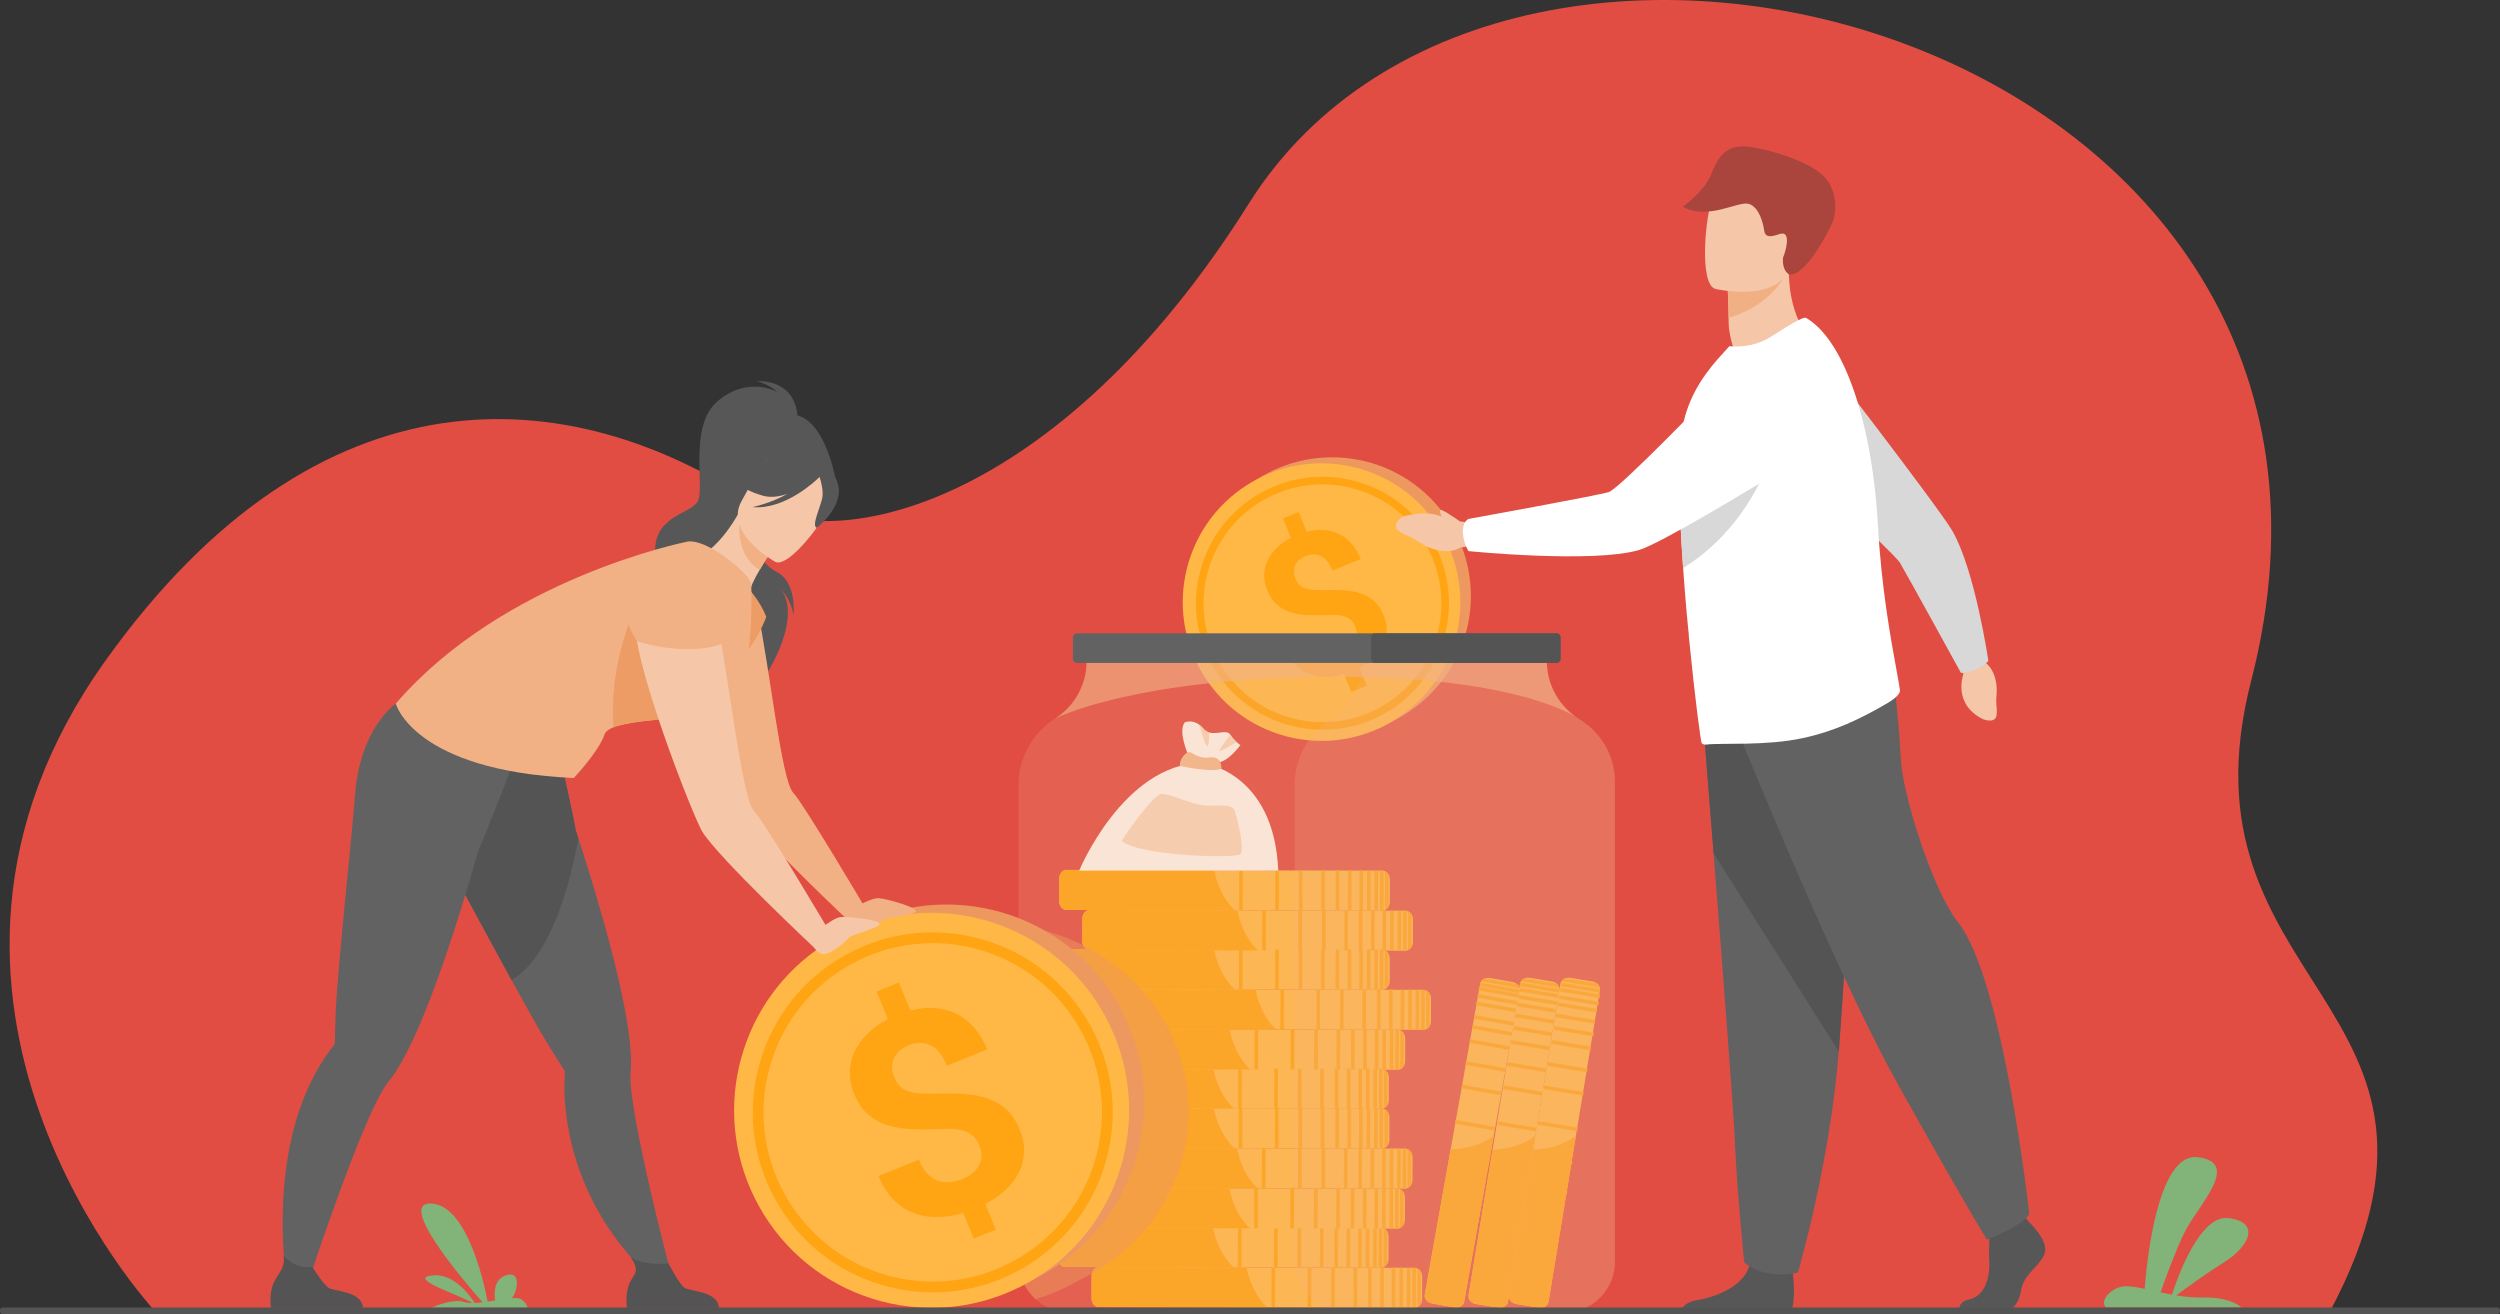 <?xml version="1.0" encoding="UTF-8"?> <!-- Generator: Adobe Illustrator 25.2.3, SVG Export Plug-In . SVG Version: 6.00 Build 0) --> <svg xmlns="http://www.w3.org/2000/svg" xmlns:xlink="http://www.w3.org/1999/xlink" version="1.1" id="_x3C_Layer_x3E_" x="0px" y="0px" viewBox="0 0 2589.27 1361.02" style="enable-background:new 0 0 2589.27 1361.02;" xml:space="preserve"><rect x="0" y="0" width="2589.27" height="1361.02" fill="#333333" stroke="none"/> <style type="text/css"> .st0{fill:#E14D43;} .st1{fill:#FFB846;} .st2{fill:#FFA412;} .st3{fill:#82B378;} .st4{fill:#ED985F;} .st5{fill:#F5C6A7;} .st6{fill:#F1B084;} .st7{fill:#A9453D;} .st8{fill:#575757;} .st9{fill:#626262;} .st10{fill:#545454;} .st11{fill:#D8D8D8;} .st12{fill:#FFFFFF;} .st13{opacity:0.2;fill:#F2B287;} .st14{opacity:0.6;fill:#F2B287;} .st15{fill:#FAE4D5;} .st16{fill:#F2B68D;} .st17{fill:#F6CCAF;} .st18{opacity:0.5;fill:#ED985F;} .st19{fill:#F1B185;} .st20{fill:#EE9C65;} </style> <g> <path class="st0" d="M160.33,1357.76c0,0-301.29-323.49-50.95-673.72c222.12-310.74,481.08-289.5,671.08-163.4 c80.92,53.71,314.23,6.62,512.81-309.57c270.8-431.2,1209.51-169.68,1038.36,493.74c-82.83,321.05,252.08,332.72,81.43,653.63 L160.33,1357.76z"></path> <g> <path class="st1" d="M1584.37,1012.73l23.11,3.8c1.84,0.3,3.47,1.08,4.75,2.15c1.35,1.13,2.32,2.6,2.73,4.21 c0.13,0.49,0.21,0.99,0.22,1.5c0.02,0.46-0.01,0.93-0.08,1.4l-53.17,322.25c-0.69,4.15-5.01,6.96-9.73,6.4 c-0.15-0.02-0.31-0.04-0.46-0.07l-23.11-3.8c-0.15-0.03-0.3-0.05-0.46-0.08c-4.65-0.98-7.85-5.02-7.16-9.18l53.17-322.25 c0.08-0.47,0.2-0.92,0.37-1.35c0.18-0.47,0.41-0.93,0.69-1.35c0.91-1.39,2.29-2.47,3.94-3.11 C1580.74,1012.64,1582.53,1012.43,1584.37,1012.73z"></path> <path class="st2" d="M1590.28,1176.24l-28.49,172.64c-0.61,3.71-4.88,6.14-9.6,5.56c-0.15-0.02-0.31-0.04-0.46-0.07l-23.11-3.8 c-0.15-0.03-0.3-0.05-0.46-0.08c-4.66-0.96-7.91-4.63-7.3-8.34l24.99-151.44C1558.3,1190.28,1575.9,1187.38,1590.28,1176.24z"></path> <g> <rect x="1587.3" y="1034.94" transform="matrix(0.163 -0.987 0.987 0.163 288.484 2451.429)" class="st2" width="3.71" height="41.47"></rect> <rect x="1585.26" y="1047.34" transform="matrix(0.163 -0.987 0.987 0.163 275.206 2460.415)" class="st2" width="3.71" height="41.47"></rect> <rect x="1582.8" y="1062.21" transform="matrix(0.163 -0.987 0.987 0.163 258.09 2470.069)" class="st2" width="3.71" height="41.47"></rect> <rect x="1579.04" y="1084.99" transform="matrix(0.163 -0.987 0.987 0.163 232.556 2485.532)" class="st2" width="3.71" height="41.47"></rect> <rect x="1575.07" y="1109.09" transform="matrix(0.163 -0.987 0.987 0.163 205.414 2501.746)" class="st2" width="3.71" height="41.47"></rect> <rect x="1568.97" y="1146.03" transform="matrix(0.163 -0.987 0.987 0.163 164.163 2526.972)" class="st2" width="3.71" height="41.47"></rect> <rect x="1563.26" y="1180.62" transform="matrix(0.163 -0.987 0.987 0.163 124.627 2549.635)" class="st2" width="3.71" height="41.47"></rect> <rect x="1558.17" y="1211.51" transform="matrix(0.163 -0.987 0.987 0.163 90.25 2570.855)" class="st2" width="3.71" height="41.47"></rect> <rect x="1589.25" y="1023.14" transform="matrix(0.163 -0.987 0.987 0.163 302.403 2444.068)" class="st2" width="3.71" height="41.47"></rect> <rect x="1590.53" y="1015.34" transform="matrix(0.163 -0.987 0.987 0.163 310.861 2438.524)" class="st2" width="3.71" height="41.47"></rect> <rect x="1591.78" y="1007.81" transform="matrix(0.163 -0.987 0.987 0.163 319.641 2433.73)" class="st2" width="3.71" height="41.47"></rect> <path class="st2" d="M1573.8,1021.35l40.92,6.73l0.38-2.29c0.08-0.47,0.1-0.94,0.08-1.4l-40.64-6.68 c-0.17,0.43-0.29,0.88-0.37,1.35L1573.8,1021.35z"></path> <path class="st2" d="M1575.24,1016.36l39.72,6.53c-0.41-1.6-1.38-3.07-2.73-4.21l-33.06-5.44 C1577.54,1013.89,1576.15,1014.98,1575.24,1016.36z"></path> </g> </g> <g> <path class="st1" d="M1626.3,1012.73l23.11,3.8c1.84,0.3,3.47,1.08,4.75,2.15c1.35,1.13,2.32,2.6,2.73,4.21 c0.13,0.49,0.2,0.99,0.22,1.5c0.02,0.46-0.01,0.93-0.08,1.4l-53.17,322.25c-0.69,4.15-5.01,6.96-9.73,6.4 c-0.15-0.02-0.31-0.04-0.46-0.07l-23.11-3.8c-0.15-0.03-0.3-0.05-0.46-0.08c-4.65-0.98-7.85-5.02-7.16-9.18l53.17-322.25 c0.08-0.47,0.2-0.92,0.37-1.35c0.18-0.47,0.41-0.93,0.69-1.35c0.91-1.39,2.29-2.47,3.94-3.11 C1622.67,1012.64,1624.46,1012.43,1626.3,1012.73z"></path> <path class="st2" d="M1632.21,1176.24l-28.49,172.64c-0.61,3.71-4.88,6.14-9.6,5.56c-0.15-0.02-0.31-0.04-0.46-0.07l-23.11-3.8 c-0.15-0.03-0.3-0.05-0.46-0.08c-4.66-0.96-7.91-4.63-7.3-8.34l24.99-151.44C1600.23,1190.28,1617.82,1187.38,1632.21,1176.24z"></path> <g> <rect x="1629.23" y="1034.94" transform="matrix(0.163 -0.987 0.987 0.163 323.574 2492.794)" class="st2" width="3.71" height="41.47"></rect> <rect x="1627.18" y="1047.34" transform="matrix(0.163 -0.987 0.987 0.163 310.353 2501.818)" class="st2" width="3.71" height="41.47"></rect> <rect x="1624.73" y="1062.2" transform="matrix(0.163 -0.987 0.987 0.163 293.188 2511.435)" class="st2" width="3.71" height="41.47"></rect> <rect x="1620.97" y="1084.99" transform="matrix(0.163 -0.987 0.987 0.163 267.618 2526.862)" class="st2" width="3.71" height="41.47"></rect> <rect x="1616.99" y="1109.09" transform="matrix(0.163 -0.987 0.987 0.163 240.514 2543.112)" class="st2" width="3.71" height="41.47"></rect> <rect x="1610.9" y="1146.03" transform="matrix(0.163 -0.987 0.987 0.163 198.899 2567.964)" class="st2" width="3.71" height="41.47"></rect> <rect x="1605.19" y="1180.62" transform="matrix(0.163 -0.987 0.987 0.163 160.048 2591.345)" class="st2" width="3.71" height="41.47"></rect> <rect x="1600.09" y="1211.51" transform="matrix(0.163 -0.987 0.987 0.163 125.314 2612.182)" class="st2" width="3.71" height="41.47"></rect> <rect x="1631.17" y="1023.14" transform="matrix(0.163 -0.987 0.987 0.163 337.128 2485.091)" class="st2" width="3.71" height="41.47"></rect> <rect x="1632.46" y="1015.34" transform="matrix(0.163 -0.987 0.987 0.163 346.344 2480.233)" class="st2" width="3.71" height="41.47"></rect> <rect x="1633.7" y="1007.81" transform="matrix(0.163 -0.987 0.987 0.163 354.749 2475.097)" class="st2" width="3.71" height="41.47"></rect> <path class="st2" d="M1615.73,1021.35l40.92,6.73l0.38-2.29c0.08-0.47,0.1-0.94,0.08-1.4l-40.64-6.68 c-0.17,0.43-0.29,0.88-0.37,1.35L1615.73,1021.35z"></path> <path class="st2" d="M1617.17,1016.36l39.72,6.53c-0.41-1.6-1.38-3.07-2.73-4.21l-33.06-5.44 C1619.46,1013.89,1618.08,1014.98,1617.17,1016.36z"></path> </g> </g> <g> <g> <path class="st1" d="M1472.97,1322.1l-0.04,23.42c0,1.87-0.5,3.6-1.36,5.04c-0.9,1.51-2.2,2.7-3.71,3.37 c-0.46,0.21-0.95,0.36-1.45,0.46c-0.45,0.09-0.92,0.14-1.39,0.14l-326.61-0.78c-4.21-0.01-7.67-3.83-7.88-8.58 c0-0.16-0.01-0.31-0.01-0.46l0.04-23.42c0-0.15,0-0.31,0.01-0.46c0.22-4.75,3.7-8.55,7.91-8.54l326.61,0.78 c0.47,0,0.94,0.05,1.39,0.15c0.5,0.1,0.98,0.26,1.45,0.47c1.51,0.67,2.81,1.87,3.7,3.39 C1472.48,1318.5,1472.98,1320.24,1472.97,1322.1z"></path> <path class="st2" d="M1312.53,1354.17l-174.98-0.42c-3.76-0.01-6.85-3.83-7.03-8.58c0-0.16-0.01-0.31-0.01-0.46l0.04-23.42 c0-0.15,0-0.31,0.01-0.46c0.2-4.75,3.3-8.55,7.06-8.54l153.49,0.36C1293.55,1324.86,1299.23,1341.76,1312.53,1354.17z"></path> <g> <rect x="1410.62" y="1331.86" transform="matrix(2.370747e-03 -1 1 2.370747e-03 94.249 2761.902)" class="st2" width="41.47" height="3.71"></rect> <rect x="1398.05" y="1331.83" transform="matrix(2.370747e-03 -1 1 2.370747e-03 81.743 2749.307)" class="st2" width="41.47" height="3.71"></rect> <rect x="1382.98" y="1331.79" transform="matrix(2.640148e-03 -1 1 2.640148e-03 66.369 2733.843)" class="st2" width="41.47" height="3.71"></rect> <rect x="1359.89" y="1331.74" transform="matrix(2.343807e-03 -1 1 2.343807e-03 43.797 2711.089)" class="st2" width="41.47" height="3.71"></rect> <rect x="1335.46" y="1331.68" transform="matrix(2.370747e-03 -1 1 2.370747e-03 19.453 2686.572)" class="st2" width="41.47" height="3.71"></rect> <rect x="1298.02" y="1331.59" transform="matrix(2.370747e-03 -1 1 2.370747e-03 -17.812 2649.041)" class="st2" width="41.47" height="3.71"></rect> <rect x="1262.96" y="1331.51" transform="matrix(2.370108e-03 -1 1 2.370108e-03 -52.702 2613.902)" class="st2" width="41.47" height="3.71"></rect> <rect x="1231.66" y="1331.43" transform="matrix(2.613208e-03 -1 1 2.613208e-03 -84.161 2582.198)" class="st2" width="41.47" height="3.71"></rect> <rect x="1422.58" y="1331.89" transform="matrix(2.370108e-03 -1 1 2.370108e-03 106.154 2773.893)" class="st2" width="41.47" height="3.71"></rect> <rect x="1430.48" y="1331.91" transform="matrix(2.101345e-03 -1 1 2.101345e-03 114.407 2782.172)" class="st2" width="41.47" height="3.71"></rect> <rect x="1438.11" y="1331.92" transform="matrix(2.370747e-03 -1 1 2.370747e-03 121.611 2789.46)" class="st2" width="41.47" height="3.71"></rect> <path class="st2" d="M1462.77,1313.05l-0.08,41.47l2.32,0.01c0.48,0,0.94-0.05,1.39-0.14l0.08-41.18 c-0.45-0.1-0.92-0.15-1.39-0.15L1462.77,1313.05z"></path> <path class="st2" d="M1467.93,1313.67l-0.07,40.26c1.52-0.67,2.81-1.85,3.71-3.37l0.06-33.5 C1470.73,1315.54,1469.44,1314.34,1467.93,1313.67z"></path> </g> </g> <g> <path class="st1" d="M1438.13,1280.55l-0.04,23.42c0,1.87-0.5,3.6-1.36,5.04c-0.9,1.51-2.2,2.7-3.71,3.37 c-0.46,0.21-0.95,0.36-1.45,0.46c-0.45,0.09-0.92,0.14-1.39,0.14l-326.61-0.78c-4.21-0.01-7.67-3.83-7.88-8.58 c0-0.16-0.01-0.31-0.01-0.46l0.04-23.42c0-0.15,0-0.31,0.01-0.46c0.22-4.75,3.7-8.55,7.91-8.54l326.61,0.78 c0.21,0,0.42,0.01,0.62,0.03c0.09,0,0.18,0.01,0.27,0.03c0.1,0.01,0.2,0.03,0.29,0.04c0.07,0.01,0.14,0.03,0.21,0.04 c0.5,0.1,0.98,0.26,1.44,0.47c0.07,0.03,0.14,0.06,0.21,0.1c0.07,0.03,0.14,0.06,0.2,0.1c0.13,0.07,0.27,0.15,0.4,0.22 c0.07,0.05,0.15,0.1,0.23,0.15c0.07,0.04,0.13,0.08,0.2,0.14c0.13,0.08,0.25,0.17,0.37,0.27c0.14,0.11,0.27,0.23,0.41,0.35 c0.1,0.09,0.21,0.19,0.31,0.29c0,0,0.01,0.01,0.02,0.02c0.07,0.07,0.13,0.14,0.2,0.21c0.2,0.21,0.39,0.44,0.57,0.67 c0.06,0.07,0.11,0.14,0.16,0.21c0.05,0.07,0.1,0.14,0.15,0.22c0.1,0.15,0.2,0.3,0.29,0.46 C1437.64,1276.95,1438.13,1278.68,1438.13,1280.55z"></path> <path class="st2" d="M1277.69,1312.61l-174.98-0.42c-3.76-0.01-6.85-3.83-7.03-8.58c0-0.16-0.01-0.31-0.01-0.46l0.04-23.42 c0-0.15,0-0.31,0.01-0.46c0.2-4.75,3.3-8.55,7.06-8.55l153.48,0.37c0.07,0.34,0.14,0.68,0.21,1.02 C1259.03,1284.23,1264.75,1300.55,1277.69,1312.61z"></path> <g> <rect x="1375.77" y="1290.3" transform="matrix(2.343175e-03 -1 1 2.343175e-03 101.083 2685.634)" class="st2" width="41.47" height="3.71"></rect> <rect x="1363.21" y="1290.27" transform="matrix(2.343807e-03 -1 1 2.343807e-03 88.576 2673.038)" class="st2" width="41.47" height="3.71"></rect> <rect x="1348.14" y="1290.24" transform="matrix(2.370747e-03 -1 1 2.370747e-03 73.542 2657.899)" class="st2" width="41.47" height="3.71"></rect> <rect x="1325.04" y="1290.18" transform="matrix(2.370747e-03 -1 1 2.370747e-03 50.555 2634.749)" class="st2" width="41.47" height="3.71"></rect> <rect x="1300.62" y="1290.12" transform="matrix(2.100779e-03 -1 1 2.100779e-03 26.603 2610.617)" class="st2" width="41.47" height="3.71"></rect> <rect x="1263.18" y="1290.03" transform="matrix(2.613912e-03 -1 1 2.613912e-03 -11.328 2572.421)" class="st2" width="41.47" height="3.71"></rect> <rect x="1228.12" y="1289.95" transform="matrix(2.370747e-03 -1 1 2.370747e-03 -45.908 2537.596)" class="st2" width="41.47" height="3.71"></rect> <rect x="1196.81" y="1289.88" transform="matrix(2.100779e-03 -1 1 2.100779e-03 -76.736 2506.568)" class="st2" width="41.47" height="3.71"></rect> <rect x="1387.73" y="1290.33" transform="matrix(2.343807e-03 -1 1 2.343807e-03 112.986 2697.623)" class="st2" width="41.47" height="3.71"></rect> <rect x="1395.63" y="1290.35" transform="matrix(2.371386e-03 -1 1 2.371386e-03 120.811 2705.507)" class="st2" width="41.47" height="3.71"></rect> <rect x="1403.26" y="1290.37" transform="matrix(2.370747e-03 -1 1 2.370747e-03 128.406 2713.156)" class="st2" width="41.47" height="3.71"></rect> <path class="st2" d="M1427.92,1271.49l-0.08,41.47l2.32,0c0.48,0,0.94-0.05,1.39-0.14l0.08-41.18c-0.45-0.1-0.92-0.15-1.39-0.15 L1427.92,1271.49z"></path> <path class="st2" d="M1433.08,1272.12l-0.07,40.25c1.52-0.67,2.81-1.85,3.71-3.37l0.06-33.5 C1435.89,1273.98,1434.6,1272.79,1433.08,1272.12z"></path> </g> </g> <path class="st1" d="M1455.08,1240.14l-0.04,23.42c0,1.87-0.5,3.6-1.36,5.04c-0.9,1.51-2.2,2.71-3.71,3.37 c-0.46,0.21-0.95,0.36-1.45,0.46c-0.46,0.09-0.92,0.14-1.39,0.14l-326.61-0.78c-1.31,0-2.55-0.38-3.64-1.03 c-2.31-1.39-3.96-4.05-4.21-7.15c-0.01-0.13-0.02-0.27-0.03-0.4c0-0.15-0.01-0.31-0.01-0.46l0.04-23.42c0-0.15,0-0.31,0.01-0.46 c0.22-4.75,3.7-8.55,7.91-8.54l326.61,0.77c0.48,0,0.94,0.05,1.39,0.15c0.5,0.1,0.98,0.26,1.45,0.47c1.51,0.67,2.8,1.87,3.7,3.39 C1454.58,1236.54,1455.08,1238.27,1455.08,1240.14z"></path> <path class="st2" d="M1294.64,1272.2l-174.98-0.42c-1.17,0-2.28-0.38-3.25-1.03c-2.06-1.39-3.53-4.04-3.76-7.14 c-0.01-0.13-0.02-0.27-0.03-0.4c0-0.15-0.01-0.31-0.01-0.46l0.04-23.42c0-0.15,0-0.31,0.01-0.46c0.2-4.75,3.3-8.55,7.06-8.54 l153.49,0.36c2.36,11.88,7.8,28.19,20.34,40.5C1293.92,1271.52,1294.27,1271.86,1294.64,1272.2z"></path> <path class="st1" d="M1462.98,1198.68l-0.04,23.42c0,1.87-0.5,3.6-1.36,5.04c-0.9,1.51-2.2,2.71-3.71,3.37 c-0.46,0.21-0.95,0.36-1.45,0.46c-0.46,0.09-0.92,0.14-1.39,0.14l-326.61-0.78c-4.21-0.01-7.67-3.83-7.88-8.58 c0-0.16-0.01-0.31-0.01-0.46l0.04-23.42c0-0.15,0-0.31,0.01-0.46c0.2-4.4,3.19-7.98,6.97-8.48c0.31-0.04,0.62-0.06,0.94-0.06 l326.61,0.78c0.48,0,0.94,0.05,1.39,0.15c0.5,0.1,0.98,0.26,1.45,0.47c1.51,0.67,2.81,1.87,3.7,3.39 C1462.48,1195.08,1462.98,1196.81,1462.98,1198.68z"></path> <path class="st2" d="M1302.54,1230.75l-174.98-0.42c-3.76-0.01-6.85-3.83-7.03-8.58c0-0.16-0.01-0.31-0.01-0.46l0.04-23.42 c0-0.15,0-0.31,0.01-0.46c0.18-4.39,2.85-7.98,6.23-8.48c0.27-0.04,0.55-0.06,0.83-0.06l153.49,0.36c0,0.02,0.01,0.05,0.01,0.07 C1283.57,1201.49,1289.26,1218.36,1302.54,1230.75z"></path> <path class="st1" d="M1439.04,1157.21l-0.04,23.42c0,1.87-0.5,3.6-1.36,5.04c-0.9,1.51-2.2,2.7-3.71,3.37 c-0.46,0.21-0.95,0.36-1.45,0.46c-0.15,0.03-0.31,0.06-0.46,0.08c-0.08,0.01-0.17,0.02-0.26,0.03c-0.08,0.01-0.17,0.02-0.26,0.02 c-0.14,0.01-0.28,0.01-0.42,0.01l-326.61-0.78c-4.21-0.01-7.67-3.83-7.88-8.58c0-0.15-0.01-0.31-0.01-0.46l0.04-23.42 c0-0.16,0-0.31,0.01-0.46c0-0.13,0.01-0.25,0.02-0.38c0.32-3.82,2.76-6.97,5.94-7.89c0.08-0.03,0.16-0.04,0.24-0.07 c0.55-0.14,1.12-0.21,1.71-0.21l326.61,0.78c0.24,0,0.48,0.02,0.71,0.04c0.11,0.02,0.21,0.03,0.32,0.04h0 c0.12,0.02,0.24,0.05,0.37,0.07c0.5,0.1,0.98,0.26,1.45,0.47c1.51,0.67,2.81,1.87,3.7,3.39 C1438.55,1153.62,1439.04,1155.35,1439.04,1157.21z"></path> <path class="st2" d="M1278.6,1189.28l-174.98-0.42c-3.76-0.01-6.85-3.83-7.03-8.58c0-0.15-0.01-0.31-0.01-0.46l0.04-23.42 c0-0.16,0-0.31,0.01-0.46c0-0.13,0.01-0.25,0.02-0.38c0.29-3.91,2.56-7.1,5.49-7.95c0.1-0.04,0.2-0.06,0.3-0.08 c0.41-0.09,0.82-0.14,1.25-0.14l153.49,0.36c0.02,0.1,0.04,0.19,0.06,0.29c2.46,12.17,8.14,28.86,21.28,41.17 C1278.55,1189.24,1278.58,1189.26,1278.6,1189.28z"></path> <path class="st1" d="M1438.43,1116.03l-0.04,23.42c0,1.87-0.5,3.6-1.36,5.04c-0.9,1.52-2.2,2.7-3.72,3.37 c-0.36,0.16-0.74,0.29-1.13,0.39h-0.01c-0.11,0.03-0.21,0.05-0.31,0.07c-0.45,0.09-0.92,0.14-1.39,0.14l-326.61-0.77 c-0.34,0-0.69-0.03-1.02-0.08c-0.13-0.01-0.26-0.04-0.39-0.07c-3.55-0.74-6.29-4.22-6.47-8.43c0-0.16-0.01-0.31-0.01-0.46 l0.04-23.42c0-0.16,0-0.31,0.01-0.46c0.22-4.75,3.7-8.55,7.91-8.54l326.61,0.78c0.21,0,0.42,0.01,0.62,0.03 c0.09,0.01,0.18,0.02,0.27,0.03c0.1,0.01,0.2,0.03,0.29,0.05c0.07,0.01,0.14,0.03,0.21,0.04c0.5,0.1,0.98,0.26,1.45,0.47 c0.07,0.03,0.13,0.06,0.21,0.1c0.07,0.03,0.13,0.06,0.2,0.1c0.13,0.07,0.27,0.15,0.4,0.22c0.14,0.09,0.29,0.18,0.43,0.28 c0.13,0.09,0.25,0.18,0.37,0.27c0.14,0.11,0.27,0.23,0.4,0.35c0.11,0.09,0.21,0.18,0.31,0.29c0,0,0.01,0.01,0.02,0.02 c0.07,0.06,0.14,0.14,0.2,0.21c0.2,0.21,0.39,0.44,0.57,0.67c0.06,0.07,0.11,0.14,0.16,0.21c0.05,0.08,0.1,0.14,0.15,0.22 c0.1,0.15,0.2,0.3,0.29,0.46C1437.94,1112.43,1438.43,1114.17,1438.43,1116.03z"></path> <path class="st2" d="M1277.99,1148.1l-174.98-0.42c-0.14,0-0.28-0.01-0.42-0.02c-0.15-0.01-0.3-0.03-0.45-0.06 c-3.36-0.54-6-4.12-6.16-8.51c0-0.16-0.01-0.31-0.01-0.46l0.04-23.42c0-0.16,0-0.31,0.01-0.46c0.2-4.75,3.3-8.55,7.06-8.55 l153.48,0.36c0.07,0.34,0.14,0.68,0.21,1.02c2.52,12.02,8.17,28.17,20.89,40.21C1277.78,1147.91,1277.88,1148,1277.99,1148.1z"></path> <path class="st1" d="M1455.38,1075.62l-0.04,23.42c0,1.87-0.5,3.6-1.36,5.04c-0.9,1.51-2.2,2.7-3.71,3.37 c-0.46,0.21-0.95,0.36-1.45,0.46c-0.45,0.09-0.92,0.14-1.39,0.14l-326.61-0.78c-1.31,0-2.55-0.38-3.64-1.03 c-2.31-1.39-3.95-4.05-4.21-7.15c-0.01-0.13-0.02-0.27-0.03-0.4c0-0.15-0.01-0.31-0.01-0.46l0.04-23.42 c0-0.15,0.01-0.31,0.01-0.46c0.22-4.75,3.7-8.55,7.91-8.54l326.61,0.77c0.48,0,0.94,0.05,1.39,0.15c0.5,0.1,0.98,0.26,1.45,0.47 c1.51,0.67,2.81,1.87,3.7,3.39C1454.88,1072.02,1455.38,1073.76,1455.38,1075.62z"></path> <path class="st2" d="M1294.94,1107.69l-174.98-0.41c-1.17,0-2.27-0.38-3.25-1.03c-2.06-1.39-3.53-4.04-3.76-7.14 c-0.01-0.13-0.02-0.27-0.03-0.4c0-0.15-0.01-0.31-0.01-0.46l0.04-23.42c0-0.15,0.01-0.31,0.01-0.46c0.2-4.75,3.31-8.55,7.06-8.55 l153.49,0.36c2.36,11.88,7.8,28.2,20.34,40.5C1294.22,1107.01,1294.57,1107.35,1294.94,1107.69z"></path> <path class="st1" d="M1482.14,1034.21l-0.04,23.42c0,1.87-0.5,3.6-1.36,5.04c-0.9,1.51-2.2,2.7-3.71,3.37 c-0.46,0.21-0.95,0.36-1.45,0.46c-0.45,0.09-0.92,0.14-1.39,0.14l-326.61-0.78c-4.21-0.01-7.67-3.83-7.88-8.58 c0-0.15-0.01-0.31-0.01-0.46l0.04-23.42c0-0.15,0-0.31,0.01-0.46c0.2-4.39,3.19-7.98,6.97-8.48c0.31-0.04,0.62-0.06,0.93-0.06 l326.61,0.78c0.48,0,0.94,0.05,1.39,0.15c0.5,0.1,0.98,0.26,1.44,0.47c1.51,0.67,2.81,1.87,3.7,3.39 C1481.65,1030.61,1482.14,1032.35,1482.14,1034.21z"></path> <path class="st2" d="M1321.7,1066.28l-174.98-0.42c-3.76-0.01-6.85-3.83-7.03-8.58c0-0.15-0.01-0.31-0.01-0.46l0.04-23.42 c0-0.15,0-0.31,0.01-0.46c0.18-4.39,2.85-7.98,6.23-8.48c0.27-0.04,0.55-0.06,0.83-0.06l153.49,0.36c0,0.02,0.01,0.04,0.01,0.07 C1302.74,1037.03,1308.42,1053.89,1321.7,1066.28z"></path> <path class="st1" d="M1439.34,992.7l-0.04,23.42c0,1.87-0.5,3.6-1.36,5.04c-0.9,1.51-2.2,2.7-3.71,3.37 c-0.46,0.21-0.95,0.36-1.45,0.46c-0.15,0.03-0.31,0.06-0.46,0.08c-0.12,0.02-0.25,0.03-0.37,0.04c-0.06,0-0.12,0.01-0.18,0.02 c-0.13,0-0.25,0.01-0.38,0.01l-326.61-0.78c-4.21-0.01-7.67-3.83-7.88-8.58c0-0.15-0.01-0.31-0.01-0.46l0.04-23.42 c0-0.15,0.01-0.31,0.01-0.46c0.22-4.75,3.7-8.55,7.91-8.54l326.61,0.78c0.14,0,0.28,0,0.42,0.02c0.33,0.02,0.66,0.07,0.97,0.13 c0.5,0.1,0.98,0.26,1.45,0.47c0.24,0.11,0.47,0.22,0.68,0.35c0.14,0.08,0.28,0.16,0.41,0.25c0.01,0,0.03,0.01,0.04,0.03 c0.13,0.09,0.27,0.19,0.4,0.29c0.03,0.01,0.05,0.03,0.07,0.05c0.12,0.09,0.24,0.19,0.35,0.3c0.28,0.24,0.54,0.5,0.79,0.79 c0.08,0.09,0.15,0.17,0.22,0.26c0.01,0.01,0.03,0.03,0.04,0.05c0.05,0.05,0.09,0.11,0.14,0.17c0.01,0.01,0.02,0.02,0.03,0.04 c0.08,0.1,0.16,0.21,0.23,0.33c0.11,0.16,0.21,0.32,0.31,0.49C1438.85,989.1,1439.34,990.84,1439.34,992.7z"></path> <path class="st2" d="M1278.9,1024.77l-174.98-0.42c-3.76-0.01-6.85-3.83-7.03-8.58c0-0.15-0.01-0.31-0.01-0.46l0.04-23.42 c0-0.15,0.01-0.31,0.01-0.46c0.2-4.75,3.31-8.55,7.06-8.55l153.49,0.37c0.06,0.31,0.13,0.63,0.2,0.96 c2.52,12.11,8.23,28.42,21.14,40.5C1278.85,1024.72,1278.88,1024.75,1278.9,1024.77z"></path> <path class="st1" d="M1463.42,952.24l-0.04,23.42c0,1.87-0.5,3.6-1.36,5.04c-0.9,1.51-2.2,2.7-3.71,3.37 c-0.46,0.21-0.95,0.36-1.45,0.46c-0.46,0.09-0.92,0.14-1.39,0.14l-326.61-0.78c-1.27,0-2.47-0.35-3.53-0.97 c-2.38-1.37-4.08-4.08-4.33-7.25c-0.01-0.12-0.02-0.24-0.02-0.37c0-0.15-0.01-0.31-0.01-0.46l0.04-23.42c0-0.16,0-0.31,0.01-0.46 c0.2-4.4,3.19-7.98,6.97-8.48c0.31-0.04,0.62-0.06,0.94-0.06l326.61,0.78c0.48,0,0.94,0.05,1.39,0.15c0.5,0.1,0.98,0.26,1.45,0.47 c1.51,0.67,2.8,1.87,3.7,3.39C1462.93,948.64,1463.43,950.38,1463.42,952.24z"></path> <path class="st2" d="M1302.98,984.31l-174.98-0.42c-1.13,0-2.2-0.35-3.15-0.97c-2.12-1.37-3.64-4.08-3.86-7.24 c-0.01-0.12-0.02-0.24-0.02-0.37c0-0.15-0.01-0.31-0.01-0.46l0.04-23.42c0-0.16,0-0.31,0.01-0.46c0.18-4.39,2.85-7.98,6.23-8.48 c0.27-0.04,0.55-0.06,0.83-0.06l153.49,0.36c0,0.02,0.01,0.05,0.01,0.07c2.37,11.9,7.83,28.21,20.4,40.5 C1302.31,983.68,1302.64,983.99,1302.98,984.31z"></path> <path class="st1" d="M1439.49,910.78l-0.04,23.42c0,1.87-0.5,3.6-1.36,5.04c-0.9,1.52-2.2,2.7-3.71,3.37 c-0.46,0.21-0.95,0.36-1.45,0.46c-0.15,0.03-0.31,0.06-0.46,0.08c-0.08,0.01-0.17,0.02-0.26,0.03c-0.08,0.01-0.17,0.01-0.26,0.02 c-0.14,0.01-0.28,0.01-0.42,0.01l-326.61-0.78c-4.21-0.01-7.67-3.83-7.88-8.58c0-0.16-0.01-0.31-0.01-0.46l0.04-23.42 c0-0.15,0-0.31,0.01-0.46c0.22-4.75,3.7-8.55,7.91-8.54l326.61,0.78c0.48,0,0.94,0.05,1.39,0.15c0.5,0.1,0.98,0.26,1.45,0.47 c1.51,0.67,2.81,1.87,3.7,3.39C1439,907.18,1439.49,908.91,1439.49,910.78z"></path> <path class="st2" d="M1279.05,942.84l-174.98-0.41c-3.76-0.01-6.85-3.83-7.03-8.58c0-0.16-0.01-0.31-0.01-0.46l0.04-23.42 c0-0.15,0-0.31,0.01-0.46c0.2-4.75,3.3-8.55,7.06-8.54l153.49,0.36c2.42,12.2,8.09,29.05,21.34,41.46 C1279,942.8,1279.03,942.82,1279.05,942.84z"></path> <g> <rect x="1392.72" y="1249.89" transform="matrix(2.371322e-03 -1 1 2.371322e-03 158.362 2662.233)" class="st2" width="41.47" height="3.71"></rect> <rect x="1380.16" y="1249.86" transform="matrix(2.101345e-03 -1 1 2.101345e-03 146.235 2649.976)" class="st2" width="41.47" height="3.71"></rect> <rect x="1365.09" y="1249.83" transform="matrix(2.128285e-03 -1 1 2.128285e-03 131.196 2634.839)" class="st2" width="41.47" height="3.71"></rect> <rect x="1341.99" y="1249.77" transform="matrix(2.370683e-03 -1 1 2.370683e-03 107.874 2611.383)" class="st2" width="41.47" height="3.71"></rect> <rect x="1317.57" y="1249.71" transform="matrix(2.370108e-03 -1 1 2.370108e-03 83.567 2586.903)" class="st2" width="41.47" height="3.71"></rect> <rect x="1280.13" y="1249.62" transform="matrix(2.371322e-03 -1 1 2.371322e-03 46.301 2549.371)" class="st2" width="41.47" height="3.71"></rect> <rect x="1245.07" y="1249.54" transform="matrix(2.101345e-03 -1 1 2.101345e-03 11.751 2514.569)" class="st2" width="41.47" height="3.71"></rect> <rect x="1213.76" y="1249.47" transform="matrix(2.370747e-03 -1 1 2.370747e-03 -19.744 2482.853)" class="st2" width="41.47" height="3.71"></rect> <rect x="1404.68" y="1249.92" transform="matrix(2.370747e-03 -1 1 2.370747e-03 170.267 2674.222)" class="st2" width="41.47" height="3.71"></rect> <rect x="1412.58" y="1249.94" transform="matrix(2.101345e-03 -1 1 2.101345e-03 178.517 2682.481)" class="st2" width="41.47" height="3.71"></rect> <rect x="1420.21" y="1249.96" transform="matrix(2.370747e-03 -1 1 2.370747e-03 185.726 2689.79)" class="st2" width="41.47" height="3.71"></rect> <path class="st2" d="M1444.87,1231.08l-0.07,41.47l2.32,0.01c0.48,0,0.94-0.05,1.39-0.14l0.08-41.18 c-0.45-0.1-0.92-0.15-1.39-0.15L1444.87,1231.08z"></path> <path class="st2" d="M1450.03,1231.7l-0.07,40.26c1.52-0.67,2.81-1.85,3.71-3.37l0.06-33.5 C1452.83,1233.57,1451.54,1232.38,1450.03,1231.7z"></path> <rect x="1288.02" y="1208.17" transform="matrix(2.370747e-03 -1 1 2.370747e-03 95.638 2515.912)" class="st2" width="41.47" height="3.71"></rect> <rect x="1252.97" y="1208.08" transform="matrix(2.343807e-03 -1 1 2.343807e-03 60.782 2480.804)" class="st2" width="41.47" height="3.71"></rect> <rect x="1221.66" y="1208.01" transform="matrix(2.370108e-03 -1 1 2.370108e-03 29.592 2449.395)" class="st2" width="41.47" height="3.71"></rect> <path class="st2" d="M1435.13,1231.06l0.08-41.47l-3.26-0.01c0.17-0.02,0.35-0.04,0.52-0.08l0.08-41.18 c-0.23-0.05-0.46-0.08-0.69-0.11l0.07-40.19l1.45,0l-0.07,39.84c1.52-0.67,2.81-1.85,3.71-3.37l0.06-33.5 c-0.74-1.25-1.76-2.27-2.94-2.97l1.3,0l0.08-41.47l-3.71-0.01l-0.07,40.56c-0.39-0.07-0.78-0.11-1.19-0.11l-2.32-0.01 l-0.08,41.47l0.69,0l-0.08,41.18l2.32,0.01c0.14,0,0.28-0.01,0.42-0.02l-0.08,41.43L1435.13,1231.06z"></path> <rect x="1420.48" y="1208.48" transform="matrix(2.370108e-03 -1 1 2.370108e-03 227.468 2648.684)" class="st2" width="41.47" height="3.71"></rect> <rect x="1428.11" y="1208.5" transform="matrix(2.613138e-03 -1 1 2.613138e-03 234.71 2656.037)" class="st2" width="41.47" height="3.71"></rect> <path class="st2" d="M1452.77,1189.63l-0.08,41.47l2.32,0.01c0.48,0,0.94-0.05,1.39-0.14l0.07-41.18 c-0.45-0.1-0.92-0.15-1.39-0.15L1452.77,1189.63z"></path> <path class="st2" d="M1457.93,1190.25l-0.07,40.26c1.52-0.67,2.81-1.85,3.71-3.37l0.06-33.5 C1460.73,1192.12,1459.44,1190.92,1457.93,1190.25z"></path> <polygon class="st2" points="1399.24,1189.57 1399.31,1148.09 1398.63,1148.09 1398.7,1106.91 1394.99,1106.91 1394.91,1148.38 1395.6,1148.38 1395.53,1189.49 1391.9,1189.48 1391.83,1230.96 1395.54,1230.97 1395.62,1189.56 "></polygon> <polygon class="st2" points="1371.68,1148.03 1370.99,1148.03 1371.07,1106.85 1367.36,1106.84 1367.28,1148.31 1367.97,1148.31 1367.89,1189.49 1368.81,1189.49 1368.73,1230.9 1372.45,1230.91 1372.52,1189.44 1371.61,1189.44 "></polygon> <path class="st2" d="M1433.99,1148.78l-0.07,40.26c1.52-0.67,2.81-1.86,3.71-3.37l0.06-33.5 C1436.8,1150.65,1435.51,1149.46,1433.99,1148.78z"></path> <polygon class="st2" points="1347.97,1106.79 1344.26,1106.79 1344.18,1148.26 1344.87,1148.26 1344.8,1189.37 1344.38,1189.37 1344.31,1230.84 1348.02,1230.85 1348.1,1189.44 1348.51,1189.45 1348.58,1147.97 1347.9,1147.97 "></polygon> <polygon class="st2" points="1323.55,1106.74 1319.84,1106.73 1319.76,1148.2 1320.45,1148.2 1320.37,1189.38 1324.08,1189.39 1324.16,1147.91 1323.47,1147.91 "></polygon> <polygon class="st2" points="1286.11,1106.65 1282.39,1106.64 1282.32,1148.11 1283,1148.11 1282.93,1189.29 1286.64,1189.3 1286.72,1147.83 1286.03,1147.82 "></polygon> <polygon class="st2" points="1251.05,1106.56 1247.34,1106.55 1247.26,1148.03 1247.95,1148.03 1247.87,1189.21 1251.59,1189.22 1251.66,1147.74 1250.97,1147.74 "></polygon> <polygon class="st2" points="1219.75,1106.49 1216.03,1106.48 1215.96,1147.95 1216.64,1147.96 1216.57,1189.13 1220.28,1189.14 1220.36,1147.67 1219.67,1147.67 "></polygon> <polygon class="st2" points="1410.66,1106.94 1406.95,1106.93 1406.88,1148.41 1407.56,1148.41 1407.49,1189.52 1406.97,1189.52 1406.9,1230.99 1410.61,1231 1410.68,1189.59 1411.2,1189.59 1411.27,1148.12 1410.59,1148.12 "></polygon> <polygon class="st2" points="1418.56,1106.96 1415.58,1106.95 1415.65,1066.5 1411.94,1066.5 1411.86,1107.97 1414.85,1107.98 1414.78,1148.43 1415.46,1148.43 1415.39,1189.6 1419.1,1189.61 1419.18,1148.14 1418.49,1148.14 "></polygon> <rect x="1380.46" y="1085.35" transform="matrix(2.370747e-03 -1 1 2.370747e-03 310.666 2485.817)" class="st2" width="41.47" height="3.71"></rect> <polygon class="st2" points="1384.23,1106.88 1382.42,1106.88 1382.35,1148.35 1383.04,1148.35 1382.96,1189.53 1386.67,1189.54 1386.75,1148.06 1386.06,1148.06 1386.13,1107.91 1387.94,1107.91 1388.02,1066.44 1384.31,1066.43 "></polygon> <rect x="1342.29" y="1085.26" transform="matrix(2.640148e-03 -1 1 2.640148e-03 272.316 2447.269)" class="st2" width="41.47" height="3.71"></rect> <rect x="1317.87" y="1085.2" transform="matrix(2.370108e-03 -1 1 2.370108e-03 248.376 2423.082)" class="st2" width="41.47" height="3.71"></rect> <rect x="1280.42" y="1085.11" transform="matrix(2.343744e-03 -1 1 2.343744e-03 211.145 2385.579)" class="st2" width="41.47" height="3.71"></rect> <rect x="1245.37" y="1085.03" transform="matrix(2.128285e-03 -1 1 2.128285e-03 176.526 2350.674)" class="st2" width="41.47" height="3.71"></rect> <rect x="1214.06" y="1084.96" transform="matrix(2.370108e-03 -1 1 2.370108e-03 145.065 2319.033)" class="st2" width="41.47" height="3.71"></rect> <polygon class="st2" points="1423.83,1106.97 1422.48,1106.97 1422.41,1148.44 1423.09,1148.45 1423.02,1189.56 1419.54,1189.55 1419.46,1231.02 1423.17,1231.03 1423.25,1189.62 1426.73,1189.63 1426.81,1148.16 1426.12,1148.16 1426.19,1108 1427.54,1108.01 1427.61,1066.53 1423.9,1066.52 "></polygon> <rect x="1420.51" y="1085.45" transform="matrix(2.370747e-03 -1 1 2.370747e-03 350.534 2525.97)" class="st2" width="41.47" height="3.71"></rect> <path class="st2" d="M1448.81,1107.91l0.08-41.18c-0.46-0.1-0.92-0.15-1.39-0.15l-2.32-0.01l-0.08,41.47l2.32,0.01 C1447.89,1108.05,1448.35,1108,1448.81,1107.91z"></path> <path class="st2" d="M1453.97,1104.08l0.06-33.5c-0.9-1.52-2.19-2.71-3.7-3.39l-0.07,40.26 C1451.77,1106.79,1453.07,1105.6,1453.97,1104.08z"></path> <rect x="1419.79" y="1043.97" transform="matrix(2.370683e-03 -1 1 2.370683e-03 391.286 2483.866)" class="st2" width="41.47" height="3.71"></rect> <rect x="1369.06" y="1043.85" transform="matrix(2.370747e-03 -1 1 2.370747e-03 340.798 2433.016)" class="st2" width="41.47" height="3.71"></rect> <rect x="1344.63" y="1043.79" transform="matrix(2.370108e-03 -1 1 2.370108e-03 316.491 2408.535)" class="st2" width="41.47" height="3.71"></rect> <rect x="1307.19" y="1043.7" transform="matrix(2.371322e-03 -1 1 2.371322e-03 279.225 2371.003)" class="st2" width="41.47" height="3.71"></rect> <rect x="1272.13" y="1043.62" transform="matrix(2.370747e-03 -1 1 2.370747e-03 244.334 2335.864)" class="st2" width="41.47" height="3.71"></rect> <rect x="1240.83" y="1043.54" transform="matrix(2.101345e-03 -1 1 2.101345e-03 213.518 2304.768)" class="st2" width="41.47" height="3.71"></rect> <rect x="1431.75" y="1044" transform="matrix(2.370108e-03 -1 1 2.370108e-03 403.191 2495.856)" class="st2" width="41.47" height="3.71"></rect> <rect x="1439.65" y="1044.02" transform="matrix(2.370747e-03 -1 1 2.370747e-03 411.055 2503.775)" class="st2" width="41.47" height="3.71"></rect> <rect x="1447.28" y="1044.03" transform="matrix(2.344438e-03 -1 1 2.344438e-03 418.687 2511.451)" class="st2" width="41.47" height="3.71"></rect> <path class="st2" d="M1471.94,1025.16l-0.07,41.47l2.32,0.01c0.48,0,0.94-0.05,1.39-0.14l0.08-41.18 c-0.45-0.09-0.92-0.15-1.39-0.15L1471.94,1025.16z"></path> <path class="st2" d="M1477.1,1025.78l-0.07,40.26c1.52-0.67,2.81-1.86,3.71-3.37l0.06-33.5 C1479.9,1027.65,1478.61,1026.45,1477.1,1025.78z"></path> <polygon class="st2" points="1395.83,1025.05 1399.54,1025.06 1399.61,983.58 1395.99,983.57 1396.06,943.12 1399.69,943.13 1399.76,901.66 1396.05,901.65 1395.97,943.06 1392.35,943.05 1392.28,984.52 1395.9,984.53 "></polygon> <rect x="1364.42" y="1002.43" transform="matrix(2.640148e-03 -1 1 2.640148e-03 377.215 2386.782)" class="st2" width="41.47" height="3.71"></rect> <rect x="1301.83" y="1002.28" transform="matrix(2.370683e-03 -1 1 2.370683e-03 315.296 2324.318)" class="st2" width="41.47" height="3.71"></rect> <rect x="1264.39" y="1002.19" transform="matrix(2.343807e-03 -1 1 2.343807e-03 278.066 2286.814)" class="st2" width="41.47" height="3.71"></rect> <rect x="1229.33" y="1002.11" transform="matrix(2.370747e-03 -1 1 2.370747e-03 243.141 2251.647)" class="st2" width="41.47" height="3.71"></rect> <rect x="1198.03" y="1002.03" transform="matrix(2.343175e-03 -1 1 2.343175e-03 212.019 2220.297)" class="st2" width="41.47" height="3.71"></rect> <polygon class="st2" points="1407.79,1025.08 1411.07,1025.08 1411,1066.49 1414.71,1066.5 1414.79,1025.03 1411.5,1025.02 1411.57,983.61 1411.06,983.61 1411.13,943.16 1411.65,943.16 1411.72,901.69 1408.01,901.68 1407.93,943.09 1407.42,943.08 1407.35,984.56 1407.86,984.56 "></polygon> <rect x="1396.84" y="1002.51" transform="matrix(1.834899e-03 -1 1 1.834899e-03 410.62 2420.098)" class="st2" width="41.47" height="3.71"></rect> <path class="st2" d="M1434.93,984.62l0.65,0l0.08-41.47l-3.26-0.01c0.17-0.02,0.35-0.04,0.52-0.08l0.08-41.18 c-0.45-0.1-0.92-0.15-1.39-0.15l-2.32-0.01l-0.08,41.47l2.32,0c0.14,0,0.28-0.01,0.42-0.02l-0.07,40.5 c-0.14-0.01-0.28-0.02-0.42-0.02l-2.32,0l-0.08,41.41l-2.03,0l0.08-41.41l-3.48-0.01l0.07-40.45l3.48,0.01l0.08-41.47l-3.71-0.01 l-0.08,41.41l-3.48-0.01l-0.08,41.47l3.48,0.01l-0.07,40.52l2.82,0.01l-0.08,41.41l3.71,0.01l0.08-41.41l1.52,0 c0.48,0,0.94-0.05,1.39-0.14l0.07-40.37l1.45,0l-0.07,39.91c1.52-0.66,2.81-1.85,3.71-3.37l0.06-33.5 C1437.23,986.36,1436.16,985.32,1434.93,984.62z"></path> <rect x="1288.47" y="961.73" transform="matrix(2.101911e-03 -1 1 2.101911e-03 342.871 2270.769)" class="st2" width="41.47" height="3.71"></rect> <rect x="1253.42" y="961.65" transform="matrix(2.370747e-03 -1 1 2.370747e-03 307.629 2235.37)" class="st2" width="41.47" height="3.71"></rect> <rect x="1222.11" y="961.57" transform="matrix(2.370108e-03 -1 1 2.370108e-03 276.474 2203.992)" class="st2" width="41.47" height="3.71"></rect> <rect x="1420.93" y="962.05" transform="matrix(2.343807e-03 -1 1 2.343807e-03 474.388 2403.307)" class="st2" width="41.47" height="3.71"></rect> <rect x="1428.56" y="962.07" transform="matrix(2.370747e-03 -1 1 2.370747e-03 481.943 2410.929)" class="st2" width="41.47" height="3.71"></rect> <path class="st2" d="M1453.22,943.19l-0.08,41.47l2.32,0c0.48,0,0.94-0.05,1.39-0.14l0.07-41.18c-0.45-0.1-0.92-0.15-1.39-0.15 L1453.22,943.19z"></path> <path class="st2" d="M1462.02,980.7l0.06-33.5c-0.9-1.52-2.19-2.71-3.7-3.39l-0.07,40.26 C1459.82,983.4,1461.12,982.22,1462.02,980.7z"></path> <rect x="1364.57" y="920.5" transform="matrix(2.370683e-03 -1 1 2.370683e-03 459.661 2305.472)" class="st2" width="41.47" height="3.71"></rect> <polygon class="st2" points="1372.13,901.59 1368.42,901.58 1368.34,943.06 1369.26,943.06 1369.18,983.51 1368.27,983.51 1368.19,1024.98 1371.9,1024.99 1371.98,984.47 1372.89,984.48 1372.97,943 1372.05,943 "></polygon> <polygon class="st2" points="1345.25,942.94 1344.83,942.94 1344.76,984.41 1345.17,984.41 1345.09,1024.93 1348.81,1024.94 1348.88,983.46 1348.47,983.46 1348.55,943.01 1348.96,943.01 1349.03,901.54 1345.32,901.53 "></polygon> <rect x="1301.98" y="920.36" transform="matrix(2.370747e-03 -1 1 2.370747e-03 397.37 2242.737)" class="st2" width="41.47" height="3.71"></rect> <rect x="1264.54" y="920.27" transform="matrix(2.370747e-03 -1 1 2.370747e-03 360.105 2205.206)" class="st2" width="41.47" height="3.71"></rect> <rect x="1229.48" y="920.18" transform="matrix(2.612574e-03 -1 1 2.612574e-03 324.912 2169.842)" class="st2" width="41.47" height="3.71"></rect> <rect x="1198.17" y="920.11" transform="matrix(2.100779e-03 -1 1 2.100779e-03 294.388 2138.937)" class="st2" width="41.47" height="3.71"></rect> <rect x="1396.99" y="920.58" transform="matrix(2.640148e-03 -1 1 2.640148e-03 491.554 2337.727)" class="st2" width="41.47" height="3.71"></rect> <path class="st2" d="M1434.44,902.35l-0.07,40.26c1.52-0.66,2.81-1.85,3.71-3.37l0.06-33.5 C1437.25,904.22,1435.95,903.02,1434.44,902.35z"></path> </g> </g> <g> <path class="st1" d="M1543.26,1012.92l23.06,4.09c1.84,0.33,3.46,1.12,4.72,2.21c1.34,1.15,2.28,2.63,2.68,4.24 c0.12,0.49,0.19,1,0.2,1.5c0.01,0.46-0.02,0.93-0.1,1.4l-57.29,321.54c-0.74,4.15-5.1,6.89-9.81,6.27 c-0.15-0.02-0.31-0.04-0.46-0.07l-23.06-4.1c-0.15-0.03-0.3-0.06-0.46-0.09c-4.64-1.04-7.78-5.12-7.05-9.27l57.29-321.54 c0.04-0.21,0.08-0.41,0.14-0.61c0.02-0.09,0.05-0.17,0.08-0.26c0.03-0.09,0.06-0.19,0.1-0.28c0.02-0.07,0.05-0.13,0.08-0.2 c0.19-0.47,0.42-0.92,0.71-1.34c0.04-0.06,0.08-0.12,0.13-0.19c0.04-0.06,0.09-0.12,0.13-0.18c0.09-0.12,0.19-0.24,0.29-0.35 c0.06-0.07,0.12-0.13,0.18-0.2c0.06-0.06,0.11-0.12,0.17-0.17c0.11-0.11,0.22-0.21,0.33-0.32c0.13-0.12,0.27-0.23,0.41-0.34 c0.11-0.09,0.22-0.17,0.33-0.25c0.01,0,0.01-0.01,0.02-0.01c0.08-0.05,0.16-0.11,0.24-0.16c0.24-0.16,0.5-0.31,0.76-0.45 c0.08-0.04,0.16-0.08,0.23-0.12c0.08-0.04,0.16-0.07,0.24-0.11c0.17-0.07,0.33-0.14,0.5-0.21 C1539.63,1012.78,1541.42,1012.59,1543.26,1012.92z"></path> <path class="st2" d="M1547.08,1176.49l-30.69,172.26c-0.66,3.7-4.96,6.08-9.67,5.44c-0.15-0.02-0.31-0.04-0.46-0.07l-23.06-4.1 c-0.15-0.03-0.3-0.06-0.46-0.09c-4.64-1.02-7.85-4.73-7.19-8.44l26.92-151.1c0.35-0.01,0.69-0.02,1.05-0.03 C1515.89,1189.96,1532.95,1187.14,1547.08,1176.49z"></path> <g> <rect x="1545.64" y="1035.18" transform="matrix(0.176 -0.984 0.984 0.176 236.072 2393.784)" class="st2" width="3.71" height="41.47"></rect> <rect x="1543.44" y="1047.55" transform="matrix(0.175 -0.985 0.985 0.175 222.75 2402.478)" class="st2" width="3.71" height="41.47"></rect> <rect x="1540.79" y="1062.39" transform="matrix(0.175 -0.985 0.985 0.175 205.675 2411.82)" class="st2" width="3.71" height="41.47"></rect> <rect x="1536.74" y="1085.13" transform="matrix(0.175 -0.985 0.985 0.175 179.949 2426.58)" class="st2" width="3.71" height="41.47"></rect> <rect x="1532.46" y="1109.17" transform="matrix(0.175 -0.985 0.985 0.175 153.031 2442.49)" class="st2" width="3.71" height="41.47"></rect> <rect x="1525.89" y="1146.03" transform="matrix(0.175 -0.985 0.985 0.175 111.012 2466.089)" class="st2" width="3.71" height="41.47"></rect> <rect x="1519.74" y="1180.55" transform="matrix(0.175 -0.985 0.985 0.175 72.271 2488.838)" class="st2" width="3.71" height="41.47"></rect> <rect x="1514.25" y="1211.37" transform="matrix(0.176 -0.984 0.984 0.176 36.811 2508.168)" class="st2" width="3.71" height="41.47"></rect> <rect x="1547.74" y="1023.41" transform="matrix(0.175 -0.985 0.985 0.175 249.778 2386.516)" class="st2" width="3.71" height="41.47"></rect> <rect x="1549.12" y="1015.63" transform="matrix(0.175 -0.985 0.985 0.175 258.551 2381.439)" class="st2" width="3.71" height="41.47"></rect> <rect x="1550.46" y="1008.12" transform="matrix(0.175 -0.985 0.985 0.175 267.078 2376.59)" class="st2" width="3.71" height="41.47"></rect> <path class="st2" d="M1532.58,1021.4l40.83,7.25l0.41-2.28c0.08-0.47,0.12-0.93,0.1-1.4l-40.55-7.2 c-0.17,0.43-0.3,0.88-0.39,1.35L1532.58,1021.4z"></path> <path class="st2" d="M1534.08,1016.43l39.64,7.04c-0.39-1.61-1.34-3.09-2.68-4.24l-32.98-5.86 C1536.41,1013.99,1535.01,1015.06,1534.08,1016.43z"></path> </g> </g> <path class="st3" d="M2321.68,1354.15h-140.35c-7.52-6.38,5.21-20.87,18.5-21.84c5.78-0.44,13.08,0.77,21.42,2.54 c1.93-25.65,12.96-140.97,54.53-136.34c46.74,5.19,0,50.79-13.21,77.78c-9.79,20-20.11,48.67-24.83,62.2 c3.79,0.82,7.72,1.63,11.73,2.37c6.2-19.02,29.25-83,58.56-79.28c34.42,4.37,20.58,30.02-3.81,45.25 c-17.9,11.2-39.87,27.11-50.32,34.8c8.85,1.44,18.08,2.42,27.45,2.2C2305.39,1343.25,2317.13,1350.34,2321.68,1354.15z"></path> <path class="st3" d="M491.64,1349.49c-5.57-8.76-22.35-31.48-44.69-28.48c-24.35,3.28,26.89,19.33,42.57,28.54 c-3.48,0.05-6.48-0.23-8.68-1.01c-10.49-3.74-28.44,3.43-34.19,5.95h99.83c-0.69-2.39-2.49-6.29-7.14-9.13 c-1.64-1-4.93-1.14-9.19-0.82c5.94-7,10.06-29.35-6.47-23.6c-12.07,4.2-12.04,17.86-10.85,25.94c-2.57,0.4-5.17,0.81-7.75,1.18 c-4.97-25.33-22.55-99.57-58.18-101.55c-36.12-2.01,30.63,76.99,52.86,102.26C496.92,1349.11,494.18,1349.37,491.64,1349.49z"></path> <g> <ellipse transform="matrix(0.707 -0.707 0.707 0.707 -32.341 1156.521)" class="st4" cx="1379.87" cy="617.3" rx="143.76" ry="143.76"></ellipse> <ellipse transform="matrix(0.254 -0.967 0.967 0.254 418.253 1788.996)" class="st1" cx="1368.89" cy="623.35" rx="143.76" ry="143.76"></ellipse> <g> <path class="st2" d="M1369.93,755.8c-46.22,0-91.08-24.47-114.93-67.73c-16.89-30.64-20.84-66.02-11.11-99.63 c9.72-33.61,31.95-61.42,62.59-78.31c30.64-16.89,66.02-20.84,99.63-11.12c33.61,9.72,61.42,31.95,78.31,62.59 c34.87,63.25,11.78,143.07-51.47,177.94C1412.95,750.57,1391.29,755.8,1369.93,755.8z M1369.54,501.62 c-20.52,0-40.82,5.18-59.28,15.36c-28.81,15.88-49.71,42.03-58.86,73.64c-9.14,31.6-5.43,64.88,10.45,93.69 c22.42,40.67,64.62,63.69,108.07,63.69c20.09,0,40.45-4.92,59.25-15.28c59.48-32.79,81.19-107.85,48.4-167.32 c-15.88-28.81-42.03-49.71-73.64-58.86C1392.59,503.24,1381.03,501.62,1369.54,501.62z"></path> </g> <g> <path class="st2" d="M1403.85,649.43c-1.07-2.64-2.38-4.8-3.94-6.51c-1.56-1.71-3.51-3.03-5.86-3.98 c-2.35-0.94-5.14-1.57-8.37-1.86c-3.23-0.3-7.03-0.32-11.42-0.08c-7.56,0.37-14.56,0.37-21,0.03c-6.44-0.35-12.25-1.4-17.46-3.17 c-5.2-1.76-9.77-4.44-13.71-8.03c-3.94-3.59-7.15-8.46-9.65-14.61c-2.16-5.33-3.2-10.58-3.09-15.74 c0.11-5.16,1.26-10.08,3.44-14.77c2.19-4.69,5.32-9.05,9.39-13.08c4.07-4.03,9.03-7.56,14.88-10.59l-8.18-20.14l16.21-6.58 l8.29,20.42c6.11-1.6,12.01-2.21,17.68-1.81c5.67,0.4,10.91,1.78,15.73,4.14c4.81,2.36,9.14,5.7,12.98,10.03 c3.84,4.33,7.04,9.63,9.58,15.9l-29.28,11.89c-3.06-7.53-7.02-12.48-11.88-14.86c-4.86-2.37-10.09-2.43-15.7-0.15 c-3.04,1.23-5.49,2.72-7.34,4.46c-1.85,1.74-3.19,3.63-4.01,5.68c-0.82,2.05-1.16,4.22-1.02,6.5c0.14,2.28,0.68,4.58,1.62,6.91 c0.94,2.32,2.13,4.29,3.57,5.89c1.44,1.61,3.31,2.88,5.62,3.81c2.3,0.93,5.11,1.54,8.42,1.84c3.31,0.3,7.3,0.38,11.96,0.24 c7.54-0.21,14.53-0.12,20.94,0.27c6.41,0.39,12.23,1.49,17.44,3.28c5.21,1.79,9.79,4.49,13.73,8.08 c3.94,3.59,7.14,8.43,9.61,14.52c2.24,5.52,3.29,10.87,3.15,16.04c-0.14,5.18-1.32,10.08-3.53,14.7 c-2.21,4.63-5.41,8.92-9.58,12.88c-4.17,3.96-9.19,7.46-15.04,10.49l7.61,18.73l-16.11,6.54l-7.57-18.64 c-5.84,1.71-11.75,2.69-17.75,2.93c-6,0.24-11.75-0.58-17.24-2.48c-5.49-1.9-10.55-5.05-15.17-9.46 c-4.62-4.41-8.46-10.38-11.52-17.91l29.29-11.89c1.81,4.46,3.94,7.92,6.4,10.39c2.46,2.47,5.1,4.18,7.92,5.12 c2.82,0.94,5.71,1.23,8.67,0.86c2.96-0.36,5.83-1.11,8.6-2.23c3.17-1.29,5.8-2.83,7.86-4.62c2.07-1.79,3.62-3.74,4.65-5.84 c1.04-2.1,1.56-4.3,1.56-6.61C1405.26,654.06,1404.8,651.75,1403.85,649.43z"></path> </g> </g> <g> <path class="st5" d="M1511.95,539.93c-6.01-4.25-19.65-13.59-20.36-11.51c-0.51,1.5,0.22,4.04,1.85,6.69 c-8.25-3.08-16.63-5.1-36.43-1.3c-3.97,0.76-7.56,3.02-9.74,6.41c-2.02,3.14-2.77,7.08,2.28,10.22 c10.11,6.29,7.18,2.52,21.23,11.67c14.05,9.15,31.25,11.49,41.52,5.07l13.79-2.3l1.71-22.68 C1527.79,542.2,1519.93,541.27,1511.95,539.93z"></path> <path class="st5" d="M1873.32,349.68c0,0-32.51,38.57-73.91,22.44c0,0-8.91-21.54-9.03-37.42c-0.01-1.96-0.04-3.85-0.07-5.65 c-0.22-17.88-0.82-27.92-0.82-27.92s0.01,0,0.04-0.01c1.88-0.79,63.29-26,63.24-23.9 C1851.71,325.58,1873.32,349.68,1873.32,349.68z"></path> <path class="st6" d="M1846.6,288.75c-5.92,10.98-26.24,32.45-56.29,40.29c-0.22-17.88-0.82-27.92-0.82-27.92s0.01,0,0.04-0.01 C1791.23,300.66,1848.36,285.51,1846.6,288.75z"></path> <path class="st5" d="M1776.62,299.27c0,0,69.06,16.24,78.51-26.93c9.45-43.16,24.72-70.13-18.97-82.32 c-43.69-12.19-55.89,2.4-62.55,16.04C1766.95,219.7,1758.9,293.93,1776.62,299.27z"></path> <path class="st7" d="M1852.77,284.1c0.94,0.6,15.8,5.17,43.94-50.89c4.42-8.8,7.43-27.84-2.87-44.66 c-10.3-16.82-46.81-30.05-77.15-35.8c-30.33-5.76-37.62,11.31-44.76,28.47c-7.5,18.01-29.16,32.83-29.16,32.83 c26.16,14.61,57.67-6.29,68.58-2.85c10.92,3.44,14.77,20.64,15.59,26.15c0.82,5.51,2.08,10.1,15.8,5.17 c13.73-4.92,6.21,19.45,4.01,24.11C1846.76,266.64,1844.89,279.06,1852.77,284.1z"></path> <g> <path class="st8" d="M2030.67,1360.47h41.82c8.77,0,18.51-8.78,20.94-24.85c2.44-16.08,20.46-24.85,24.36-38 c3.9-13.16-16.08-31.67-16.08-31.67l-3.34-4.29l-3.47-4.47l-33.12,7.79c0,0-0.82,7.89-1.33,17.93 c-0.35,7.25-0.55,15.64-0.13,22.99c0.97,17.54-4.91,36.43-20.49,39.84C2024.22,1349.15,2030.67,1360.47,2030.67,1360.47z"></path> <path class="st8" d="M1739.56,1360.47h110.84c1.06-0.21,1.87-0.44,2.35-0.68c7.4-3.71,5.08-32.04,4.19-40.79 c-0.17-1.62-0.29-2.57-0.29-2.57s-38.98-31.17-44.34-7.3c-0.17,0.74-0.37,1.48-0.57,2.2v0.01 c-6.77,22.33-37.01,32.48-54.48,35.31C1743.91,1348.8,1740.45,1356.58,1739.56,1360.47z"></path> <path class="st9" d="M1761.9,721.27c0,0,5.92,73.85,12.88,162.63c9.46,120.59,20.83,268.72,21.95,296.79 c1.95,48.73,9.75,126.67,9.75,126.67s18.5,18.52,55.54,10.71c0,0,33-111.27,42.43-229c0.15-1.93,0.29-3.87,0.44-5.82 c8.77-119.85,22.41-372.22,22.41-372.22L1761.9,721.27z"></path> <path class="st10" d="M1761.9,721.27c0,0,5.92,73.85,12.88,162.63l129.67,205.18c0.15-1.93,0.29-3.87,0.44-5.82 c8.77-119.85,22.41-372.22,22.41-372.22L1761.9,721.27z"></path> <path class="st9" d="M1788.93,730.04c0,0,106.69,267.47,176.85,393.16c70.16,125.69,92.08,160.77,92.08,160.77 s40.19-16.08,43.85-27.04c0,0-26.83-242.66-73.81-301.81c-26.55-33.43-57.73-133.73-59.19-168.81 c-1.46-35.08-9.5-104.5-9.5-104.5L1788.93,730.04z"></path> </g> <g> <path class="st5" d="M2032.25,681.44l1.13,17.2c0,0-11.34,30.56,20.44,46.23c0,0,13.61,5.49,14.16-5.1 c0.55-10.59-1.19-6.61-0.08-21.52c1.11-14.92-4.76-29.01-14.62-33.76l-8.1-9.34L2032.25,681.44z"></path> <path class="st11" d="M2044.67,693.97c-11.81,3.79-13.7,2.93-13.7,2.93s-57.48-104.65-63.3-114.23 c-5.82-9.58-122.04-117.35-122.04-117.35l29.87-111.37c0,0,132.18,171.17,146.46,195.73c23.59,40.59,37.41,134.85,37.41,134.85 S2053.94,690.99,2044.67,693.97z"></path> </g> <path class="st12" d="M1739.38,509.05c0.41,22.87,1.74,48.58,3.54,74.7c0.11,1.55,0.22,3.1,0.33,4.65 c1.15,16.18,2.39,32.39,3.82,48.2c0.57,6.34,1.18,12.61,1.82,18.76l0.1,0.83c0.05,2.3,0.33,4.8,0.58,7.08 c5.83,59.23,11.93,106.02,13.07,106.74c1.35,0.9,2.88,1.35,4.55,1.16c15.53-1.95,61.87,1.57,99.81-6.68 c32.01-6.75,59.58-19.56,88.79-36.82c3.88-2.29,12.72-8.36,12-12.9c-0.71-4.99-2.01-12.19-3.67-21.25 c-5.75-31.5-15.69-85.69-19.08-149.11c-0.66-11.81-1.62-23.48-2.87-34.95c-3.26-29.88-8.47-58.26-15.47-83.47 c-13.01-46.84-32.12-82.71-56.1-96.74c-3.13-1.76-19.99,8.97-35.48,18.91c-14.3,9.17-29.36,11.7-44,10.42l-12.89,14.25 c-15.6,18.14-32.22,42.29-36.76,76.62c-0.34,2.54-0.63,5.23-0.88,8.09C1739.33,471.52,1739.02,489.22,1739.38,509.05z"></path> <path class="st11" d="M1739.38,509.05c0.41,22.87,1.74,48.58,3.54,74.7c0.11,1.55,0.22,3.1,0.33,4.65 c88.72-55.53,102.38-157.15,102.38-157.15c-43.65,1.91-78.32,11.95-105.04,26.3C1739.33,471.52,1739.02,489.22,1739.38,509.05z"></path> <path class="st12" d="M1515.22,552.79c-0.91-13.16,5.9-15.35,5.9-15.35s133.76-24.24,145.13-27.82 c11.37-3.58,108.6-104.72,108.6-104.72s37.27-42.03,67.79-32.75c26.52,8.07,36.88,28.75,40.41,48.46 c4.21,23.48-6.62,47.11-26.96,59.58c-45.65,28-137.04,83.16-158.56,89.47c-47.9,14.04-176.61,1.13-176.61,1.13 S1515.94,563.13,1515.22,552.79z"></path> </g> <path class="st13" d="M1672.61,809.71v497.2c0,29-23.73,52.74-52.73,52.74h-511.08c-4.43,0-8.75-0.55-12.88-1.57 c-8.85-2.19-16.86-6.58-23.41-12.56c-4.68-4.27-8.6-9.35-11.55-15c-0.16-0.3-0.31-0.6-0.46-0.92c-3.06-6.15-4.98-12.96-5.47-20.14 c-0.09-1.23-0.13-2.46-0.13-3.71V812.9c0-27.89,14.41-53.68,37.92-68.69c0,0,0.02-0.01,0.06-0.03 c19.58-12.53,32.56-34.49,32.56-59.46c0-7.41-1.14-14.54-3.26-21.25h483.14c-2.12,6.71-3.26,13.84-3.26,21.25 c0,23.95,11.93,45.11,30.17,57.86c0.01,0,0.01,0.01,0.02,0.01c1.22,0.85,2.46,1.66,3.73,2.43c0.01,0.01,0.01,0.01,0.01,0.01 C1658.63,758.8,1672.61,783.21,1672.61,809.71z"></path> <path class="st13" d="M1672.61,809.71v497.2c0,27.75-21.73,50.68-49.01,52.6c-1.23,0.09-2.47,0.13-3.72,0.13h-225.04 c-29.65,0-53.9-24.26-53.9-53.9V812.9c0-27.89,14.41-53.68,37.92-68.69c19.62-12.52,32.63-34.49,32.63-59.5 c0-7.41-1.14-14.54-3.26-21.25h197.09c-2.12,6.71-3.26,13.84-3.26,21.25c0,19.63,8.01,37.38,20.95,50.16 c3.91,3.87,8.26,7.28,12.98,10.14C1658.63,758.8,1672.61,783.21,1672.61,809.71z"></path> <path class="st14" d="M1632.24,742.57c-15.78-9.45-84.15-42.94-258-41.52c-199.14,1.63-278.91,41.88-281.35,43.13 c19.58-12.53,32.56-34.49,32.56-59.46c0-7.41-1.14-14.54-3.26-21.25h483.14c-2.12,6.71-3.26,13.84-3.26,21.25 C1602.07,708.65,1614,729.82,1632.24,742.57z"></path> <path class="st9" d="M1616.27,659.98v22.55c0,2.23-1.81,4.04-4.03,4.04h-496.96c-2.23,0-4.04-1.81-4.04-4.04v-22.55 c0-2.22,1.81-4.04,4.04-4.04h496.96C1614.46,655.94,1616.27,657.76,1616.27,659.98z"></path> <path class="st10" d="M1616.27,659.98v22.55c0,2.23-1.81,4.04-4.03,4.04h-188.11c-2.22,0-4.04-1.81-4.04-4.04v-22.55 c0-2.22,1.82-4.04,4.04-4.04h188.11C1614.46,655.94,1616.27,657.76,1616.27,659.98z"></path> <g> <path class="st15" d="M1284.71,771.64c0,0-12.81,18.03-24.55,18.28c-11.74,0.25-29.61-8.36-29.61-8.36s-10.78-24.03-3.47-33.43 c0,0,7.33-3.22,15,2.47c1.32,0.98,2.65,2.21,3.97,3.8c1.86,2.24,3.95,3.51,6.16,4.18c8.38,2.55,18.33-3.45,22.04,2.34 c2.17,3.36,4.53,5.89,6.48,7.67C1283.04,770.64,1284.71,771.64,1284.71,771.64z"></path> <path class="st15" d="M1117.72,901.71c0,0,45.27-109.7,126.76-111.79c0,0,75.22,8.36,79.4,111.79H1117.72z"></path> <path class="st16" d="M1222.16,793.28c0,0,32.66,7.26,42.74,2.99c0,0,1.52-13.66-12.23-11.74c-9.42,1.31-15.55-3.21-19.16-5.05 C1228.41,776.88,1220.81,787.56,1222.16,793.28z"></path> <path class="st17" d="M1250.59,772.69c-2.09,1.57-8.51-22.09-8.51-22.09c1.32,0.98,2.65,2.21,3.97,3.8 c1.86,2.24,3.95,3.51,6.16,4.18C1252.24,759.27,1252.62,771.16,1250.59,772.69z"></path> <path class="st17" d="M1280.74,768.59c-0.46,0.27-15.57,9.32-17.61,9.32c-2.09,0,11.14-16.99,11.14-16.99 C1276.44,764.29,1278.8,766.81,1280.74,768.59z"></path> <path class="st17" d="M1161.95,871.07c-0.84-0.71,32.04-48.41,41.09-48.75c9.05-0.35,29.4,10.45,44.13,11.84 c14.73,1.39,29.01-2.79,31.79,5.92c2.79,8.71,10.45,39.57,5.75,44.51C1280.01,889.53,1180.03,886.51,1161.95,871.07z"></path> </g> <g> <path class="st18" d="M1125.34,1322.08c-2.62,1.38-5.26,2.68-7.91,3.94c-2.53,1.46-5.1,2.9-7.72,4.27 c-12.08,6.35-24.53,11.41-37.2,15.23c-4.68-4.27-8.6-9.35-11.55-15c-2.02,1.08-4.03,2.11-6.06,3.12V958.49 c9.31,1.24,18.53,3.1,27.56,5.54c50.68,13.7,95.81,45.94,123.26,93.37C1260.25,1151.63,1224.26,1270.13,1125.34,1322.08z"></path> <g> <path class="st4" d="M1159.61,1042.63c-54.53-98.92-178.92-134.9-277.84-80.37c-98.92,54.53-134.9,178.92-80.38,277.84 c54.53,98.92,178.92,134.9,277.84,80.38C1178.16,1265.94,1214.14,1141.55,1159.61,1042.63z"></path> <path class="st1" d="M1071.3,1324.62c-2.52,1.54-5.08,3.02-7.69,4.46c-0.88,0.49-1.76,0.97-2.65,1.43 c-2.02,1.08-4.03,2.11-6.06,3.12c-97.39,47.83-216.19,11.12-269.13-84.92c-50.5-91.61-23.36-205.07,59.51-264.65 c6.61-4.75,13.56-9.16,20.87-13.19c2.62-1.45,5.27-2.83,7.92-4.14c2.58-1.29,5.18-2.51,7.79-3.67c8-3.57,16.14-6.58,24.36-9.04 c12.21-3.68,24.61-6.16,37.03-7.47c38.53-4.08,77.29,2.96,111.65,19.77c36.47,17.83,68,46.67,89.09,84.92 C1197.08,1147.56,1164.37,1268.01,1071.3,1324.62z"></path> <g> <path class="st2" d="M966.32,1338.51c-17.39,0-34.88-2.46-52.05-7.42c-47.81-13.83-87.38-45.45-111.4-89.04 c-24.03-43.59-29.64-93.93-15.81-141.74c13.83-47.81,45.45-87.38,89.04-111.4c43.59-24.03,93.92-29.64,141.74-15.81 c47.81,13.83,87.38,45.45,111.41,89.04c24.03,43.59,29.64,93.92,15.81,141.74c-13.83,47.81-45.45,87.38-89.04,111.4 C1028.07,1330.68,997.36,1338.51,966.32,1338.51z M812.6,1236.68c22.59,40.99,59.8,70.72,104.76,83.73 c44.96,13.01,92.29,7.73,133.28-14.87c40.99-22.59,70.72-59.8,83.73-104.76c13.01-44.96,7.73-92.29-14.87-133.28 s-59.8-70.72-104.76-83.73c-44.96-13-92.29-7.73-133.28,14.87c-40.99,22.59-70.72,59.8-83.73,104.76 C784.72,1148.36,790,1195.69,812.6,1236.68z"></path> </g> <g> <path class="st2" d="M1056.17,1169.89c-0.4-1.01-0.83-1.98-1.27-2.94c-3.32-7.29-7.45-13.2-12.41-17.72 c-5.6-5.11-12.11-8.94-19.53-11.49c-7.42-2.55-15.69-4.11-24.81-4.66c-9.13-0.56-19.06-0.69-29.8-0.39 c-6.64,0.2-12.31,0.08-17.02-0.34c-4.7-0.43-8.7-1.3-11.98-2.62c-3.28-1.32-5.95-3.12-8-5.42c-2.05-2.28-3.74-5.08-5.08-8.38 c-1.34-3.3-2.11-6.58-2.31-9.83c-0.2-3.24,0.29-6.32,1.45-9.25c1.17-2.91,3.07-5.61,5.7-8.08c2.63-2.48,6.11-4.59,10.43-6.35 c7.98-3.24,15.43-3.17,22.34,0.21c6.91,3.38,12.54,10.43,16.89,21.14l41.67-16.92c-3.63-8.92-8.17-16.46-13.64-22.62 c-5.46-6.15-11.62-10.9-18.47-14.26c-6.84-3.35-14.3-5.32-22.38-5.89c-8.06-0.57-16.45,0.29-25.15,2.57l-11.8-29.06l-23.06,9.36 l11.63,28.66c-8.32,4.32-15.38,9.34-21.17,15.07c-5.79,5.74-10.24,11.94-13.35,18.6c-3.12,6.68-4.74,13.68-4.9,21.02 c-0.15,7.34,1.31,14.81,4.39,22.39c3.55,8.75,8.13,15.68,13.73,20.79c5.6,5.11,12.1,8.92,19.5,11.42 c7.4,2.51,15.67,4.01,24.83,4.5c9.16,0.5,19.12,0.49,29.88-0.03c6.24-0.35,11.66-0.32,16.25,0.11c4.59,0.42,8.56,1.3,11.91,2.65 c3.34,1.35,6.12,3.23,8.34,5.66c2.22,2.43,4.09,5.52,5.61,9.26c1.34,3.31,2.01,6.59,1.99,9.88c-0.01,3.28-0.75,6.42-2.23,9.41 c-1.47,2.99-3.68,5.76-6.62,8.31c-2.94,2.54-6.67,4.73-11.19,6.57c-3.94,1.6-8.01,2.65-12.23,3.17 c-4.21,0.51-8.32,0.1-12.34-1.23c-4.01-1.34-7.77-3.76-11.26-7.28c-3.5-3.51-6.54-8.44-9.11-14.78l-41.66,16.92 c4.34,10.71,9.81,19.21,16.39,25.47c6.58,6.27,13.77,10.77,21.59,13.46c7.82,2.7,15.99,3.89,24.53,3.54 c8.53-0.34,16.96-1.73,25.26-4.17l10.76,26.52l22.92-9.31l-10.82-26.64c8.32-4.32,15.45-9.3,21.39-14.93 c5.5-5.22,9.8-10.83,12.91-16.86c0.25-0.49,0.49-0.97,0.73-1.47c3.14-6.58,4.82-13.55,5.02-20.91 C1060.86,1185.35,1059.36,1177.74,1056.17,1169.89z"></path> </g> </g> <g> <path class="st8" d="M812.92,429.96c0.62-2.51-54.47,24.9-57.27,28c-25.84,28.66-18.47,66.07-3.69,66.43 c9.48,0.23,7.65,16,7.65,16l105.64-44.69C865.25,495.7,852.54,421.53,812.92,429.96z"></path> <path class="st8" d="M825.93,435.75c0,0,3.78-41.15-42.21-41.15c0,0,13.93,3.78,21.14,11.34c0,0-29.33-17.22-61.24,9.24 c-31.92,26.46-12.08,92.81-21.79,105.41c-9.7,12.6-47.5,15.12-42.88,55.85c4.62,40.73,119.95,91.75,112.54,125.46 c0,0,45.2-66.44,12.88-96.76c0,0,15.75,14.84,17.36,32.48c0,0,4.28-34.44-17.64-45.45c-19.39-9.75-35.28-45.39-33.59-51.76 C772.18,534.02,825.93,435.75,825.93,435.75z"></path> <path class="st19" d="M784.18,629.36c-7.09-34.14-51.36-44.73-72.31-16.85c-3.77,5.01-6.42,10.94-7.28,17.94 c-4.78,38.76,57.19,196.62,66.06,210.91c16.16,26.02,111.29,115.23,111.29,115.23l17.53-10.63c0,0-67.48-114.24-77.93-124.93 C809.46,808.67,797.64,694.19,784.18,629.36z"></path> <path class="st19" d="M875.27,946.01c0,0,25.59-16.8,35.28-15.72c9.69,1.08,37.73,9.15,38.07,13.27 c0.34,4.12-31.24,6.69-33.36,8.95c-2.12,2.25-23.57,16.57-31.34,12.08C876.14,960.1,875.27,946.01,875.27,946.01z"></path> <path class="st9" d="M696.77,1325.61l-22.86-3.36c0,0-76.87-61.08-88.31-175.07c-1.17-11.6-1.41-23.37-0.55-35.24 c0.1-1.37-0.05-2.74-0.8-3.89c0-0.01-0.01-0.02-0.03-0.03c-2.46-3.77-8.58-13.22-16.87-26.66 c-8.17-13.24-22.16-38.27-37.54-66.35c-27.72-50.58-59.98-111.07-71.05-130.33c-35.27-61.4-18.27-102.69-18.27-102.69 s98.38-9.73,125.34-33.31l9.71,14.97c0,0,21.32,94.37,20.31,94.81c1.05,3.21,2.12,6.48,3.2,9.8 c16.82,51.92,36.17,116.82,46.72,169.67c5.93,29.74,9.07,55.65,7.38,73.3c-0.58,6.06,0.12,15.36,1.74,26.85 C664.42,1205.81,696.77,1325.61,696.77,1325.61z"></path> <path class="st10" d="M744.73,1354.53h-95.38c0,0-2.29-14.54,2.7-25.56c4.77-10.58,11.58-10.92,0.87-27.51 c6.06,6.24,25.54,8.82,39.33,6.97c1.69,2.74,10.89,21.12,16.54,25.17C715.01,1338.07,742.81,1336.48,744.73,1354.53z"></path> <path class="st10" d="M599.05,868.25c-8.33,45.95-28.01,122.42-69.24,146.76c-27.72-50.58-59.98-111.07-71.05-130.33 c-35.27-61.4-18.27-102.69-18.27-102.69s98.38-9.73,125.34-33.31l9.71,14.97c0,0,21.32,94.37,20.31,94.81 C596.9,861.66,597.97,864.92,599.05,868.25z"></path> <path class="st20" d="M773.97,608.18c0,0,13.49,14.02,19.64,30.82c0,0-21.51,61.78-71.79,69.52 C721.83,708.53,761.61,608.16,773.97,608.18z"></path> <path class="st9" d="M532.16,789.08l0.32-17.84c-35.54,4.48-122.55-42.47-122.55-42.47s-37.18,24.73-42.27,95.36 c-2.48,34.47-18.2,180.26-19.94,223.79c-0.63,15.78-0.84,27.04-0.92,31.54c0.01,0.02,0.01,0.03,0,0.04 c-0.02,1.37-0.67,2.58-1.51,3.67c-7.35,9.35-13.73,19.25-19.26,29.52c-54.23,100.9-25.87,238.01-25.87,238.01l12.59-3.2 c0,0,45.86-142.13,75.83-203.61c5.09-10.43,9.71-18.54,13.57-23.23c11.27-13.69,23.15-36.93,34.86-64.9 c22.14-52.89,43.63-122.67,58.96-176.71C497.08,879.24,532.16,789.08,532.16,789.08z"></path> <path class="st5" d="M740.15,670.02c-58.1-13.33-20.98-94.98-17.62-93.54c8.05-1.64,25.73-15.78,41.55-43.38l2.14,1.85 l35.68,31.29c0,0-8.25,12.17-15.19,24.09c-5.42,9.33-10.03,18.53-9.3,21.68C780.28,614.27,755.64,673.59,740.15,670.02z"></path> <path class="st19" d="M801.9,566.25c0,0-8.25,12.15-15.19,24.09c-22.19-13.68-22.21-41.14-20.5-55.37L801.9,566.25z"></path> <path class="st5" d="M802.89,581.92c0,0-53.87-29.98-34.69-63.24c19.18-33.26,25.15-59.53,60.36-41.8 c35.21,17.73,34.51,34.25,30.81,46.9C855.66,536.45,817.4,588.86,802.89,581.92z"></path> <path class="st8" d="M868.46,504.39c-2.47-14.77-9.97-16.18-15.2-15.19c-19.9-32.9-52.4-20.06-52.4-20.06 c-17.36,21.79-42.46,25.5-42.46,25.5s6.25,11.63,32.01,18.83c7.87,2.2,16.8,0.87,25.41-2.03c-17.87,9.96-36.56,13.78-36.56,13.78 c33.94,3.11,66.24-27.92,69.59-31.24c1.57,4.81,4.31,14.88,2.67,22.24c-2.23,10-11.11,28.12-5.69,30.46 C845.83,546.68,872.17,526.54,868.46,504.39z"></path> <path class="st10" d="M376.02,1354.53h-95.38c0,0-2.29-14.54,2.7-25.56c4.77-10.58,12.25-15.39,10.46-28.2 c6.06,6.24,15.94,13.23,29.73,11.37c1.69,2.74,10.91,17.4,16.55,21.45C346.31,1338.07,374.1,1336.48,376.02,1354.53z"></path> <path class="st19" d="M746.98,734.75c-12.27,4.28-29.5,6.63-47.12,8.54c-25.08,2.74-50.97,4.61-64.54,10.02 c-4.95,1.97-8.26,4.41-9.29,7.52c-5.88,17.68-31.79,44.96-31.79,44.96c-166.08-7.56-184.31-77.03-184.31-77.03 c111.74-129.93,300.93-167.54,300.93-167.54s13.51-5.73,47.54,21.32c22.71,18.06,19.72,24.99,19.72,24.99 S783.1,722.15,746.98,734.75z"></path> <path class="st20" d="M699.86,743.29c-25.08,2.74-50.97,4.61-64.54,10.02c-5.54-82.83,33.54-145.13,33.54-145.13 S694.37,711.95,699.86,743.29z"></path> <path class="st5" d="M725.68,592.15c0,0-62.86,6.21-67.89,47.05c-5.04,40.84,60.26,207.19,69.61,222.26 c17.03,27.42,117.28,121.42,117.28,121.42l18.48-11.2c0,0-71.11-120.38-82.12-131.65C763.75,822.35,746.96,606.3,725.68,592.15z"></path> <path class="st19" d="M659.6,663.78c0.16,0.93,58.01,18.9,95.23,0c0,0,7.97-85.89-36.48-81.23 c-44.44,4.66-70.76,18.66-71.88,39.94C645.36,643.76,659.6,663.78,659.6,663.78z"></path> <path class="st5" d="M838.96,970.94c0,0,22.55-20.71,32.28-21.2c9.74-0.49,38.71,2.95,39.71,6.96c1,4.01-29.75,11.64-31.48,14.21 c-1.73,2.57-20.59,20.15-28.98,16.97C842.09,984.71,838.96,970.94,838.96,970.94z"></path> </g> </g> <path class="st10" d="M2586.34,1361.02H2.93c-1.61,0-2.93-1.32-2.93-2.93v-1c0-1.61,1.32-2.93,2.93-2.93h2583.41 c1.61,0,2.93,1.32,2.93,2.93v1C2589.27,1359.69,2587.95,1361.02,2586.34,1361.02z"></path> </g> </svg> 
